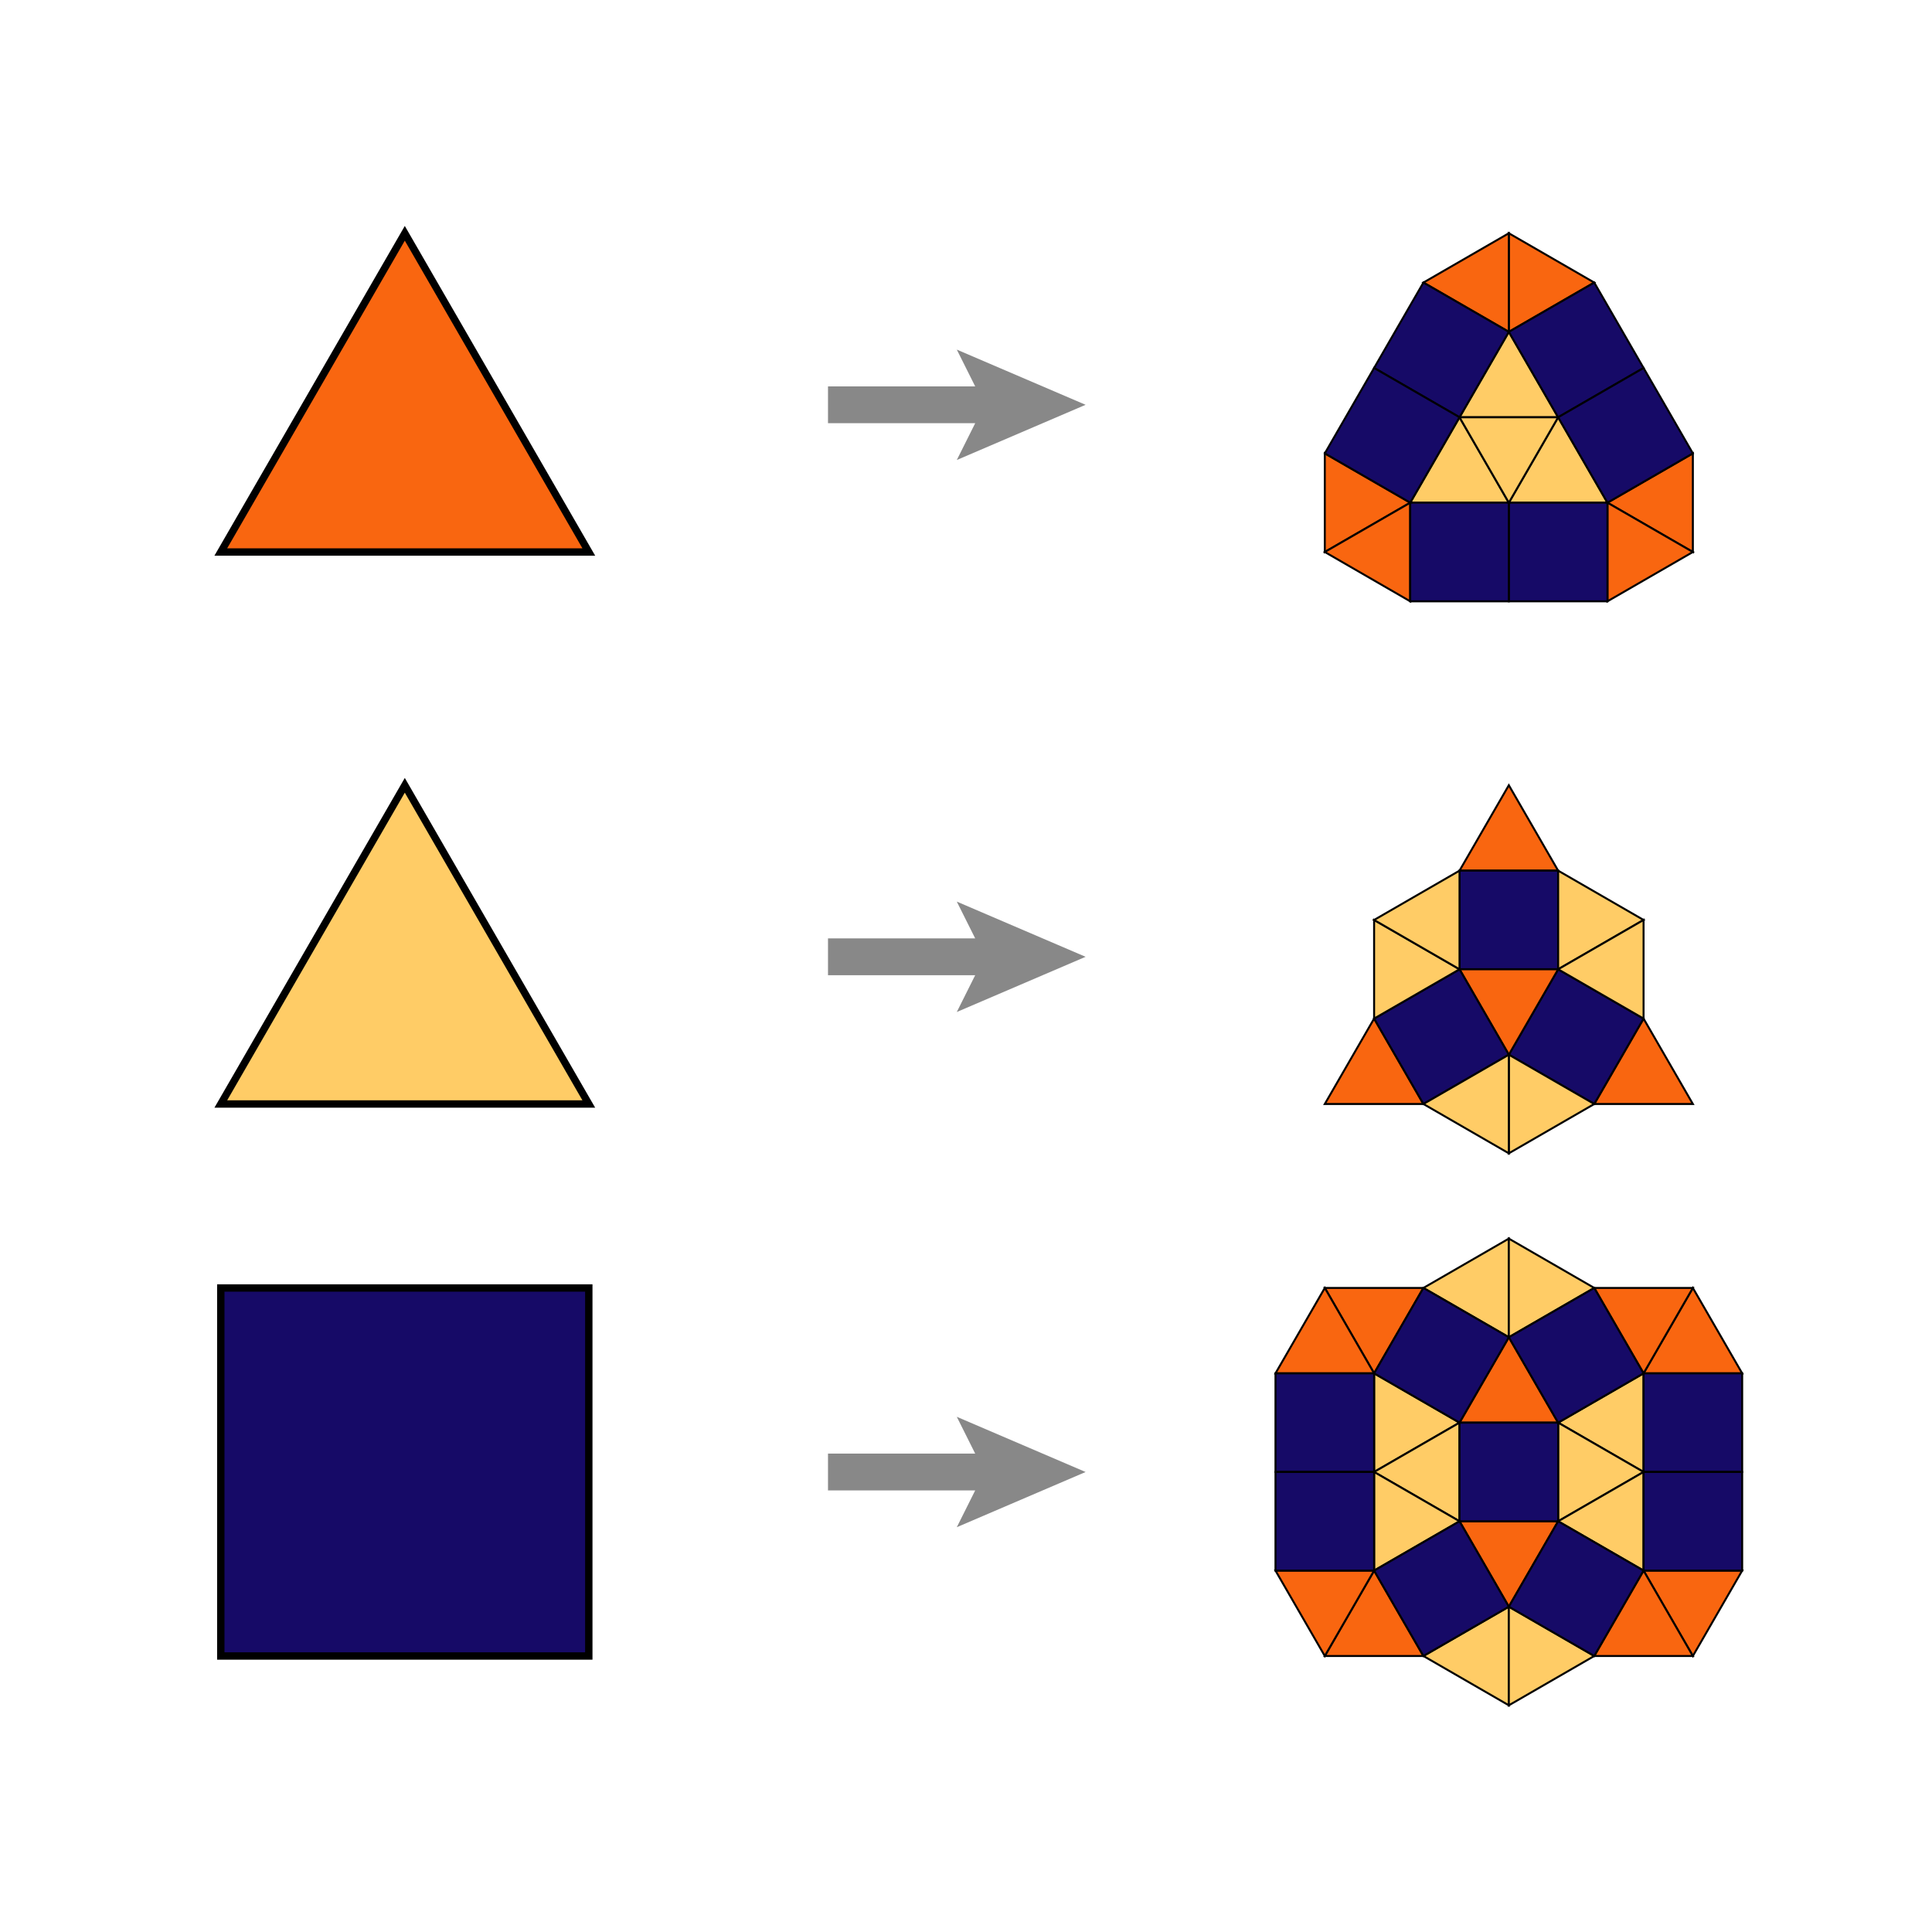 <svg xmlns="http://www.w3.org/2000/svg" xmlns:xlink="http://www.w3.org/1999/xlink"
	width="525" height="525">

	<rect width="100%" height="100%" fill="#333333" stroke="none"/>

	<defs>
		<path id="pfeil" d="M 0,5 40,5 35,15 70,0 35,-15 40,-5 0,-5 z"
			style="fill:#888888;stroke-width:0" />

		<rect id="whitebg" x="0" y="0" width="1000" height="1000"
			style="fill:#ffffff;stroke-width:0" />

		<path id="DreieckS" d="m 0,0 100,0 -50,86.603 z"
			style="fill:#ffcc66;stroke:#000000;stroke-width:2;stroke-linecap:butt" />
		<path id="DreieckG" d="m 0,0 100,0 -50,86.603 z"
			style="fill:#f96610;stroke:#000000;stroke-width:2;stroke-linecap:butt" />
		<g id="Quadrat">
			<path d="m 0,0 100,0 0,100 -100,0 z"
				style="fill:#160A67;stroke:#000000;stroke-width:2;stroke-linecap:butt" />
			<!--<circle cx="20" cy="20" r="10" stroke="black" stroke-width="3" fill="red" 
				/> -->
		</g>
		<g id="DreieckS-R01" transform="scale(0.268)">
			<use xlink:href="#DreieckG" transform="translate(0,00) rotate(0)" />
			<use xlink:href="#DreieckG"
				transform="translate(373.205,00) rotate(120)" />
			<use xlink:href="#DreieckG"
				transform="translate(186.603,323.205) rotate(240)" />
			<use xlink:href="#Quadrat"
				transform="translate(186.603,50) rotate(330)" />
			<use xlink:href="#Quadrat"
				transform="translate(236.603,136.603) rotate(90)" />
			<use xlink:href="#DreieckG"
				transform="translate(186.603,50) rotate(60)" />
			<use xlink:href="#Quadrat"
				transform="translate(136.603,136.603) rotate(210)" />
			<use xlink:href="#DreieckS"
				transform="translate(273.205,00) rotate(150)" />
			<use xlink:href="#DreieckS" transform="translate(100,00) rotate(330)" />
			<use xlink:href="#DreieckS"
				transform="translate(50,86.603) rotate(30)" />
			<use xlink:href="#DreieckS"
				transform="translate(136.603,236.603) rotate(210)" />
			<use xlink:href="#DreieckS"
				transform="translate(236.603,136.603) rotate(30)" />
			<use xlink:href="#DreieckS"
				transform="translate(236.603,136.603) rotate(330)" />
		</g>
		<g id="DreieckG-R01" transform="scale(0.268)">
			<use xlink:href="#DreieckG" transform="translate(0,0) rotate(30)" />
			<use xlink:href="#DreieckG" transform="translate(0,0) rotate(330)" />
			<use xlink:href="#DreieckG"
				transform="translate(373.205,0) rotate(90)" />
			<use xlink:href="#DreieckG"
				transform="translate(373.205,0) rotate(150)" />
			<use xlink:href="#DreieckG"
				transform="translate(186.603,223.205) rotate(30)" />
			<use xlink:href="#DreieckG"
				transform="translate(186.603,223.205) rotate(90)" />
			<use xlink:href="#DreieckS"
				transform="translate(86.603,50) rotate(0)" />
			<use xlink:href="#DreieckS"
				transform="translate(186.603,50) rotate(0)" />
			<use xlink:href="#DreieckS"
				transform="translate(136.603,136.603) rotate(0)" />
			<use xlink:href="#DreieckS"
				transform="translate(186.603,50) rotate(60)" />
			<use xlink:href="#Quadrat"
				transform="translate(186.603,-50) rotate(0)" />
			<use xlink:href="#Quadrat"
				transform="translate(186.603,50) rotate(180)" />
			<use xlink:href="#Quadrat"
				transform="translate(136.603,136.603) rotate(60)" />
			<use xlink:href="#Quadrat"
				transform="translate(86.603,50) rotate(60)" />
			<use xlink:href="#Quadrat"
				transform="translate(186.603,223.205) rotate(300)" />
			<use xlink:href="#Quadrat"
				transform="translate(236.603,136.603) rotate(300)" />
		</g>
		<g id="Quadrat-R01" transform="scale(0.268)">
			<use xlink:href="#DreieckG" transform="translate(0,0) rotate(0)" />
			<use xlink:href="#DreieckG" transform="translate(0,0) rotate(60)" />
			<use xlink:href="#DreieckG"
				transform="translate(373.205,0) rotate(60)" />
			<use xlink:href="#DreieckG"
				transform="translate(373.205,0) rotate(120)" />
			<use xlink:href="#DreieckG"
				transform="translate(50,286.603) rotate(60)" />
			<use xlink:href="#DreieckG"
				transform="translate(50,286.603) rotate(120)" />
			<use xlink:href="#DreieckG"
				transform="translate(323.205,286.603) rotate(0)" />
			<use xlink:href="#DreieckG"
				transform="translate(323.205,286.603) rotate(60)" />
			<use xlink:href="#DreieckG"
				transform="translate(236.603,236.603) rotate(120)" />
			<use xlink:href="#DreieckG"
				transform="translate(236.603,136.603) rotate(180)" />
			<use xlink:href="#DreieckS"
				transform="translate(236.603,236.603) rotate(330)" />
			<use xlink:href="#DreieckS"
				transform="translate(236.603,236.603) rotate(270)" />
			<use xlink:href="#DreieckS"
				transform="translate(236.603,136.603) rotate(330)" />
			<use xlink:href="#DreieckS"
				transform="translate(50,186.603) rotate(30)" />
			<use xlink:href="#DreieckS"
				transform="translate(50,186.603) rotate(330)" />
			<use xlink:href="#DreieckS"
				transform="translate(50,186.603) rotate(270)" />
			<use xlink:href="#DreieckS" transform="translate(100,0) rotate(330)" />
			<use xlink:href="#DreieckS"
				transform="translate(273.205,0) rotate(150)" />
			<use xlink:href="#DreieckS"
				transform="translate(100,373.205) rotate(330)" />
			<use xlink:href="#DreieckS"
				transform="translate(273.205,373.205) rotate(150)" />
			<use xlink:href="#Quadrat" transform="translate(100,0) rotate(30)" />
			<use xlink:href="#Quadrat"
				transform="translate(50,286.603) rotate(330)" />
			<use xlink:href="#Quadrat"
				transform="translate(236.603,136.603) rotate(90)" />
			<use xlink:href="#Quadrat"
				transform="translate(186.603,50) rotate(330)" />
			<use xlink:href="#Quadrat"
				transform="translate(236.603,236.603) rotate(30)" />
			<use xlink:href="#Quadrat"
				transform="translate(50,186.603) rotate(90)" />
			<use xlink:href="#Quadrat" transform="translate(50,86.603) rotate(90)" />
			<use xlink:href="#Quadrat"
				transform="translate(323.205,286.603) rotate(270)" />
			<use xlink:href="#Quadrat"
				transform="translate(323.205,186.603) rotate(270)" />

		</g>


		<g id="DreieckS-R02" transform="scale(0.268)">
			<use xlink:href="#DreieckG-R01" transform="translate(0,00) rotate(0)" />
			<use xlink:href="#DreieckG-R01"
				transform="translate(373.205,00) rotate(120)" />
			<use xlink:href="#DreieckG-R01"
				transform="translate(186.603,323.205) rotate(240)" />
			<use xlink:href="#DreieckG-R01"
				transform="translate(86.603,50) rotate(0)" />
			<use xlink:href="#Quadrat-R01"
				transform="translate(186.603,50) rotate(330)" />
			<use xlink:href="#Quadrat-R01"
				transform="translate(236.603,136.603) rotate(90)" />
			<use xlink:href="#DreieckG-R01"
				transform="translate(186.603,50) rotate(60)" />
			<use xlink:href="#Quadrat-R01"
				transform="translate(136.603,136.603) rotate(210)" />
			<use xlink:href="#DreieckS-R01"
				transform="translate(273.205,00) rotate(150)" />
			<use xlink:href="#DreieckS-R01" transform="translate(100,00) rotate(330)" />
			<use xlink:href="#DreieckS-R01"
				transform="translate(50,86.603) rotate(30)" />
			<use xlink:href="#DreieckS-R01"
				transform="translate(136.603,236.603) rotate(210)" />
			<use xlink:href="#DreieckS-R01"
				transform="translate(236.603,136.603) rotate(30)" />
			<use xlink:href="#DreieckS-R01"
				transform="translate(236.603,136.603) rotate(330)" />
		</g>
		<g id="DreieckG-R02" transform="scale(0.268)">
			<use xlink:href="#DreieckG-R01" transform="translate(0,0) rotate(30)" />
			<use xlink:href="#DreieckG-R01" transform="translate(0,0) rotate(330)" />
			<use xlink:href="#DreieckG-R01"
				transform="translate(373.205,0) rotate(90)" />
			<use xlink:href="#DreieckG-R01"
				transform="translate(373.205,0) rotate(150)" />
			<use xlink:href="#DreieckG-R01"
				transform="translate(186.603,223.205) rotate(30)" />
			<use xlink:href="#DreieckG-R01"
				transform="translate(186.603,223.205) rotate(90)" />
			<use xlink:href="#DreieckS-R01"
				transform="translate(86.603,50) rotate(0)" />
			<use xlink:href="#DreieckS-R01"
				transform="translate(186.603,50) rotate(0)" />
			<use xlink:href="#DreieckS-R01"
				transform="translate(136.603,136.603) rotate(0)" />
			<use xlink:href="#DreieckS-R01"
				transform="translate(186.603,50) rotate(60)" />

			<use xlink:href="#Quadrat-R01" transform="translate(186.603,-50)" />
			<use xlink:href="#Quadrat-R01"
				transform="translate(186.603,50) rotate(180)" />
			<use xlink:href="#Quadrat-R01"
				transform="translate(136.603,136.603) rotate(60)" />
			<use xlink:href="#Quadrat-R01"
				transform="translate(86.603,50) rotate(60)" />
			<use xlink:href="#Quadrat-R01"
				transform="translate(186.603,223.205) rotate(300)" />
			<use xlink:href="#Quadrat-R01"
				transform="translate(236.603,136.603) rotate(300)" />
		</g>
		<g id="Quadrat-R02" transform="scale(0.268)">
			<use xlink:href="#DreieckG-R01" transform="translate(0,0) rotate(0)" />
			<use xlink:href="#DreieckG-R01" transform="translate(0,0) rotate(60)" />
			<use xlink:href="#DreieckG-R01"
				transform="translate(373.205,0) rotate(60)" />
			<use xlink:href="#DreieckG-R01"
				transform="translate(373.205,0) rotate(120)" />
			<use xlink:href="#DreieckG-R01"
				transform="translate(50,286.603) rotate(60)" />
			<use xlink:href="#DreieckG-R01"
				transform="translate(50,286.603) rotate(120)" />
			<use xlink:href="#DreieckG-R01"
				transform="translate(323.205,286.603) rotate(0)" />
			<use xlink:href="#DreieckG-R01"
				transform="translate(323.205,286.603) rotate(60)" />
			<use xlink:href="#DreieckG-R01"
				transform="translate(236.603,236.603) rotate(120)" />
			<use xlink:href="#DreieckG-R01"
				transform="translate(236.603,136.603) rotate(180)" />
			<use xlink:href="#DreieckS-R01"
				transform="translate(236.603,236.603) rotate(330)" />
			<use xlink:href="#DreieckS-R01"
				transform="translate(236.603,236.603) rotate(270)" />
			<use xlink:href="#DreieckS-R01"
				transform="translate(236.603,136.603) rotate(330)" />
			<use xlink:href="#DreieckS-R01"
				transform="translate(50,186.603) rotate(30)" />
			<use xlink:href="#DreieckS-R01"
				transform="translate(50,186.603) rotate(330)" />
			<use xlink:href="#DreieckS-R01"
				transform="translate(50,186.603) rotate(270)" />
			<use xlink:href="#DreieckS-R01" transform="translate(100,0) rotate(330)" />
			<use xlink:href="#DreieckS-R01"
				transform="translate(273.205,0) rotate(150)" />
			<use xlink:href="#DreieckS-R01"
				transform="translate(100,373.205) rotate(330)" />
			<use xlink:href="#DreieckS-R01"
				transform="translate(273.205,373.205) rotate(150)" />
			<use xlink:href="#Quadrat-R01" transform="translate(100,0) rotate(30)" />
			<use xlink:href="#Quadrat-R01"
				transform="translate(50,286.603) rotate(330)" />
			<use xlink:href="#Quadrat-R01"
				transform="translate(236.603,136.603) rotate(90)" />
			<use xlink:href="#Quadrat-R01"
				transform="translate(186.603,50) rotate(330)" />
			<use xlink:href="#Quadrat-R01"
				transform="translate(236.603,236.603) rotate(30)" />
			<use xlink:href="#Quadrat-R01"
				transform="translate(50,186.603) rotate(90)" />
			<use xlink:href="#Quadrat-R01" transform="translate(50,86.603) rotate(90)" />
			<use xlink:href="#Quadrat-R01"
				transform="translate(323.205,286.603) rotate(270)" />
			<use xlink:href="#Quadrat-R01"
				transform="translate(323.205,186.603) rotate(270)" />
		</g>

		<g id="DreieckS-R03" transform="scale(0.268)">
			<use xlink:href="#DreieckG-R02" transform="translate(0,00) rotate(0)" />
			<use xlink:href="#DreieckG-R02"
				transform="translate(373.205,00) rotate(120)" />
			<use xlink:href="#DreieckG-R02"
				transform="translate(186.603,323.205) rotate(240)" />
			<use xlink:href="#DreieckG-R02"
				transform="translate(86.603,50) rotate(0)" />
			<use xlink:href="#Quadrat-R02"
				transform="translate(186.603,50) rotate(330)" />
			<use xlink:href="#Quadrat-R02"
				transform="translate(236.603,136.603) rotate(90)" />
			<use xlink:href="#DreieckG-R02"
				transform="translate(186.603,50) rotate(60)" />
			<use xlink:href="#Quadrat-R02"
				transform="translate(136.603,136.603) rotate(210)" />
			<use xlink:href="#DreieckS-R02"
				transform="translate(273.205,00) rotate(150)" />
			<use xlink:href="#DreieckS-R02" transform="translate(100,00) rotate(330)" />
			<use xlink:href="#DreieckS-R02"
				transform="translate(50,86.603) rotate(30)" />
			<use xlink:href="#DreieckS-R02"
				transform="translate(136.603,236.603) rotate(210)" />
			<use xlink:href="#DreieckS-R02"
				transform="translate(236.603,136.603) rotate(30)" />
			<use xlink:href="#DreieckS-R02"
				transform="translate(236.603,136.603) rotate(330)" />
		</g>
		<g id="DreieckG-R03" transform="scale(0.268)">
			<use xlink:href="#DreieckG-R02" transform="translate(0,0) rotate(30)" />
			<use xlink:href="#DreieckG-R02" transform="translate(0,0) rotate(330)" />
			<use xlink:href="#DreieckG-R02"
				transform="translate(373.205,0) rotate(90)" />
			<use xlink:href="#DreieckG-R02"
				transform="translate(373.205,0) rotate(150)" />
			<use xlink:href="#DreieckG-R02"
				transform="translate(186.603,223.205) rotate(30)" />
			<use xlink:href="#DreieckG-R02"
				transform="translate(186.603,223.205) rotate(90)" />
			<use xlink:href="#DreieckS-R02"
				transform="translate(86.603,50) rotate(0)" />
			<use xlink:href="#DreieckS-R02"
				transform="translate(186.603,50) rotate(0)" />
			<use xlink:href="#DreieckS-R02"
				transform="translate(136.603,136.603) rotate(0)" />
			<use xlink:href="#DreieckS-R02"
				transform="translate(186.603,50) rotate(60)" />

			<use xlink:href="#Quadrat-R02" transform="translate(186.603,-50)" />
			<use xlink:href="#Quadrat-R02"
				transform="translate(186.603,50) rotate(180)" />
			<use xlink:href="#Quadrat-R02"
				transform="translate(136.603,136.603) rotate(60)" />
			<use xlink:href="#Quadrat-R02"
				transform="translate(86.603,50) rotate(60)" />
			<use xlink:href="#Quadrat-R02"
				transform="translate(186.603,223.205) rotate(300)" />
			<use xlink:href="#Quadrat-R02"
				transform="translate(236.603,136.603) rotate(300)" />
		</g>
		<g id="Quadrat-R03" transform="scale(0.268)">
			<use xlink:href="#DreieckG-R02" transform="translate(0,0) rotate(0)" />
			<use xlink:href="#DreieckG-R02" transform="translate(0,0) rotate(60)" />
			<use xlink:href="#DreieckG-R02"
				transform="translate(373.205,0) rotate(60)" />
			<use xlink:href="#DreieckG-R02"
				transform="translate(373.205,0) rotate(120)" />
			<use xlink:href="#DreieckG-R02"
				transform="translate(50,286.603) rotate(60)" />
			<use xlink:href="#DreieckG-R02"
				transform="translate(50,286.603) rotate(120)" />
			<use xlink:href="#DreieckG-R02"
				transform="translate(323.205,286.603) rotate(0)" />
			<use xlink:href="#DreieckG-R02"
				transform="translate(323.205,286.603) rotate(60)" />
			<use xlink:href="#DreieckG-R02"
				transform="translate(236.603,236.603) rotate(120)" />
			<use xlink:href="#DreieckG-R02"
				transform="translate(236.603,136.603) rotate(180)" />
			<use xlink:href="#DreieckS-R02"
				transform="translate(236.603,236.603) rotate(330)" />
			<use xlink:href="#DreieckS-R02"
				transform="translate(236.603,236.603) rotate(270)" />
			<use xlink:href="#DreieckS-R02"
				transform="translate(236.603,136.603) rotate(330)" />
			<use xlink:href="#DreieckS-R02"
				transform="translate(50,186.603) rotate(30)" />
			<use xlink:href="#DreieckS-R02"
				transform="translate(50,186.603) rotate(330)" />
			<use xlink:href="#DreieckS-R02"
				transform="translate(50,186.603) rotate(270)" />
			<use xlink:href="#DreieckS-R02" transform="translate(100,0) rotate(330)" />
			<use xlink:href="#DreieckS-R02"
				transform="translate(273.205,0) rotate(150)" />
			<use xlink:href="#DreieckS-R02"
				transform="translate(100,373.205) rotate(330)" />
			<use xlink:href="#DreieckS-R02"
				transform="translate(273.205,373.205) rotate(150)" />
			<use xlink:href="#Quadrat-R02" transform="translate(100,0) rotate(30)" />
			<use xlink:href="#Quadrat-R02"
				transform="translate(50,286.603) rotate(330)" />
			<use xlink:href="#Quadrat-R02"
				transform="translate(236.603,136.603) rotate(90)" />
			<use xlink:href="#Quadrat-R02"
				transform="translate(186.603,50) rotate(330)" />
			<use xlink:href="#Quadrat-R02"
				transform="translate(236.603,236.603) rotate(30)" />
			<use xlink:href="#Quadrat-R02"
				transform="translate(50,186.603) rotate(90)" />
			<use xlink:href="#Quadrat-R02" transform="translate(50,86.603) rotate(90)" />
			<use xlink:href="#Quadrat-R02"
				transform="translate(323.205,286.603) rotate(270)" />
			<use xlink:href="#Quadrat-R02"
				transform="translate(323.205,186.603) rotate(270)" />
		</g>
	</defs>

	<use xlink:href="#whitebg" transform="translate(0,0) rotate(0)" />
	<g transform="translate(10,450) rotate(0) scale(1,-1)">
		<use xlink:href="#Quadrat-R01" transform="translate(350,0) rotate(0)" />
		<use xlink:href="#DreieckS-R01" transform="translate(350,150) rotate(0)" />
		<use xlink:href="#DreieckG-R01" transform="translate(350,300) rotate(0)" />
		<use xlink:href="#Quadrat" transform="translate(50,0) rotate(0)" />
		<use xlink:href="#DreieckS" transform="translate(50,150) rotate(0)" />
		<use xlink:href="#DreieckG" transform="translate(50,300) rotate(0)" />
		<use xlink:href="#pfeil" transform="translate(215,50)" />
		<use xlink:href="#pfeil" transform="translate(215,190)" />
		<use xlink:href="#pfeil" transform="translate(215,340)" />
	</g>
	<rect id="rahmen" x="0" y="0" width="525" height="525"
		style="fill:none;stroke:#000000;stroke-width:0;stroke-linecap:butt" />


</svg>

































